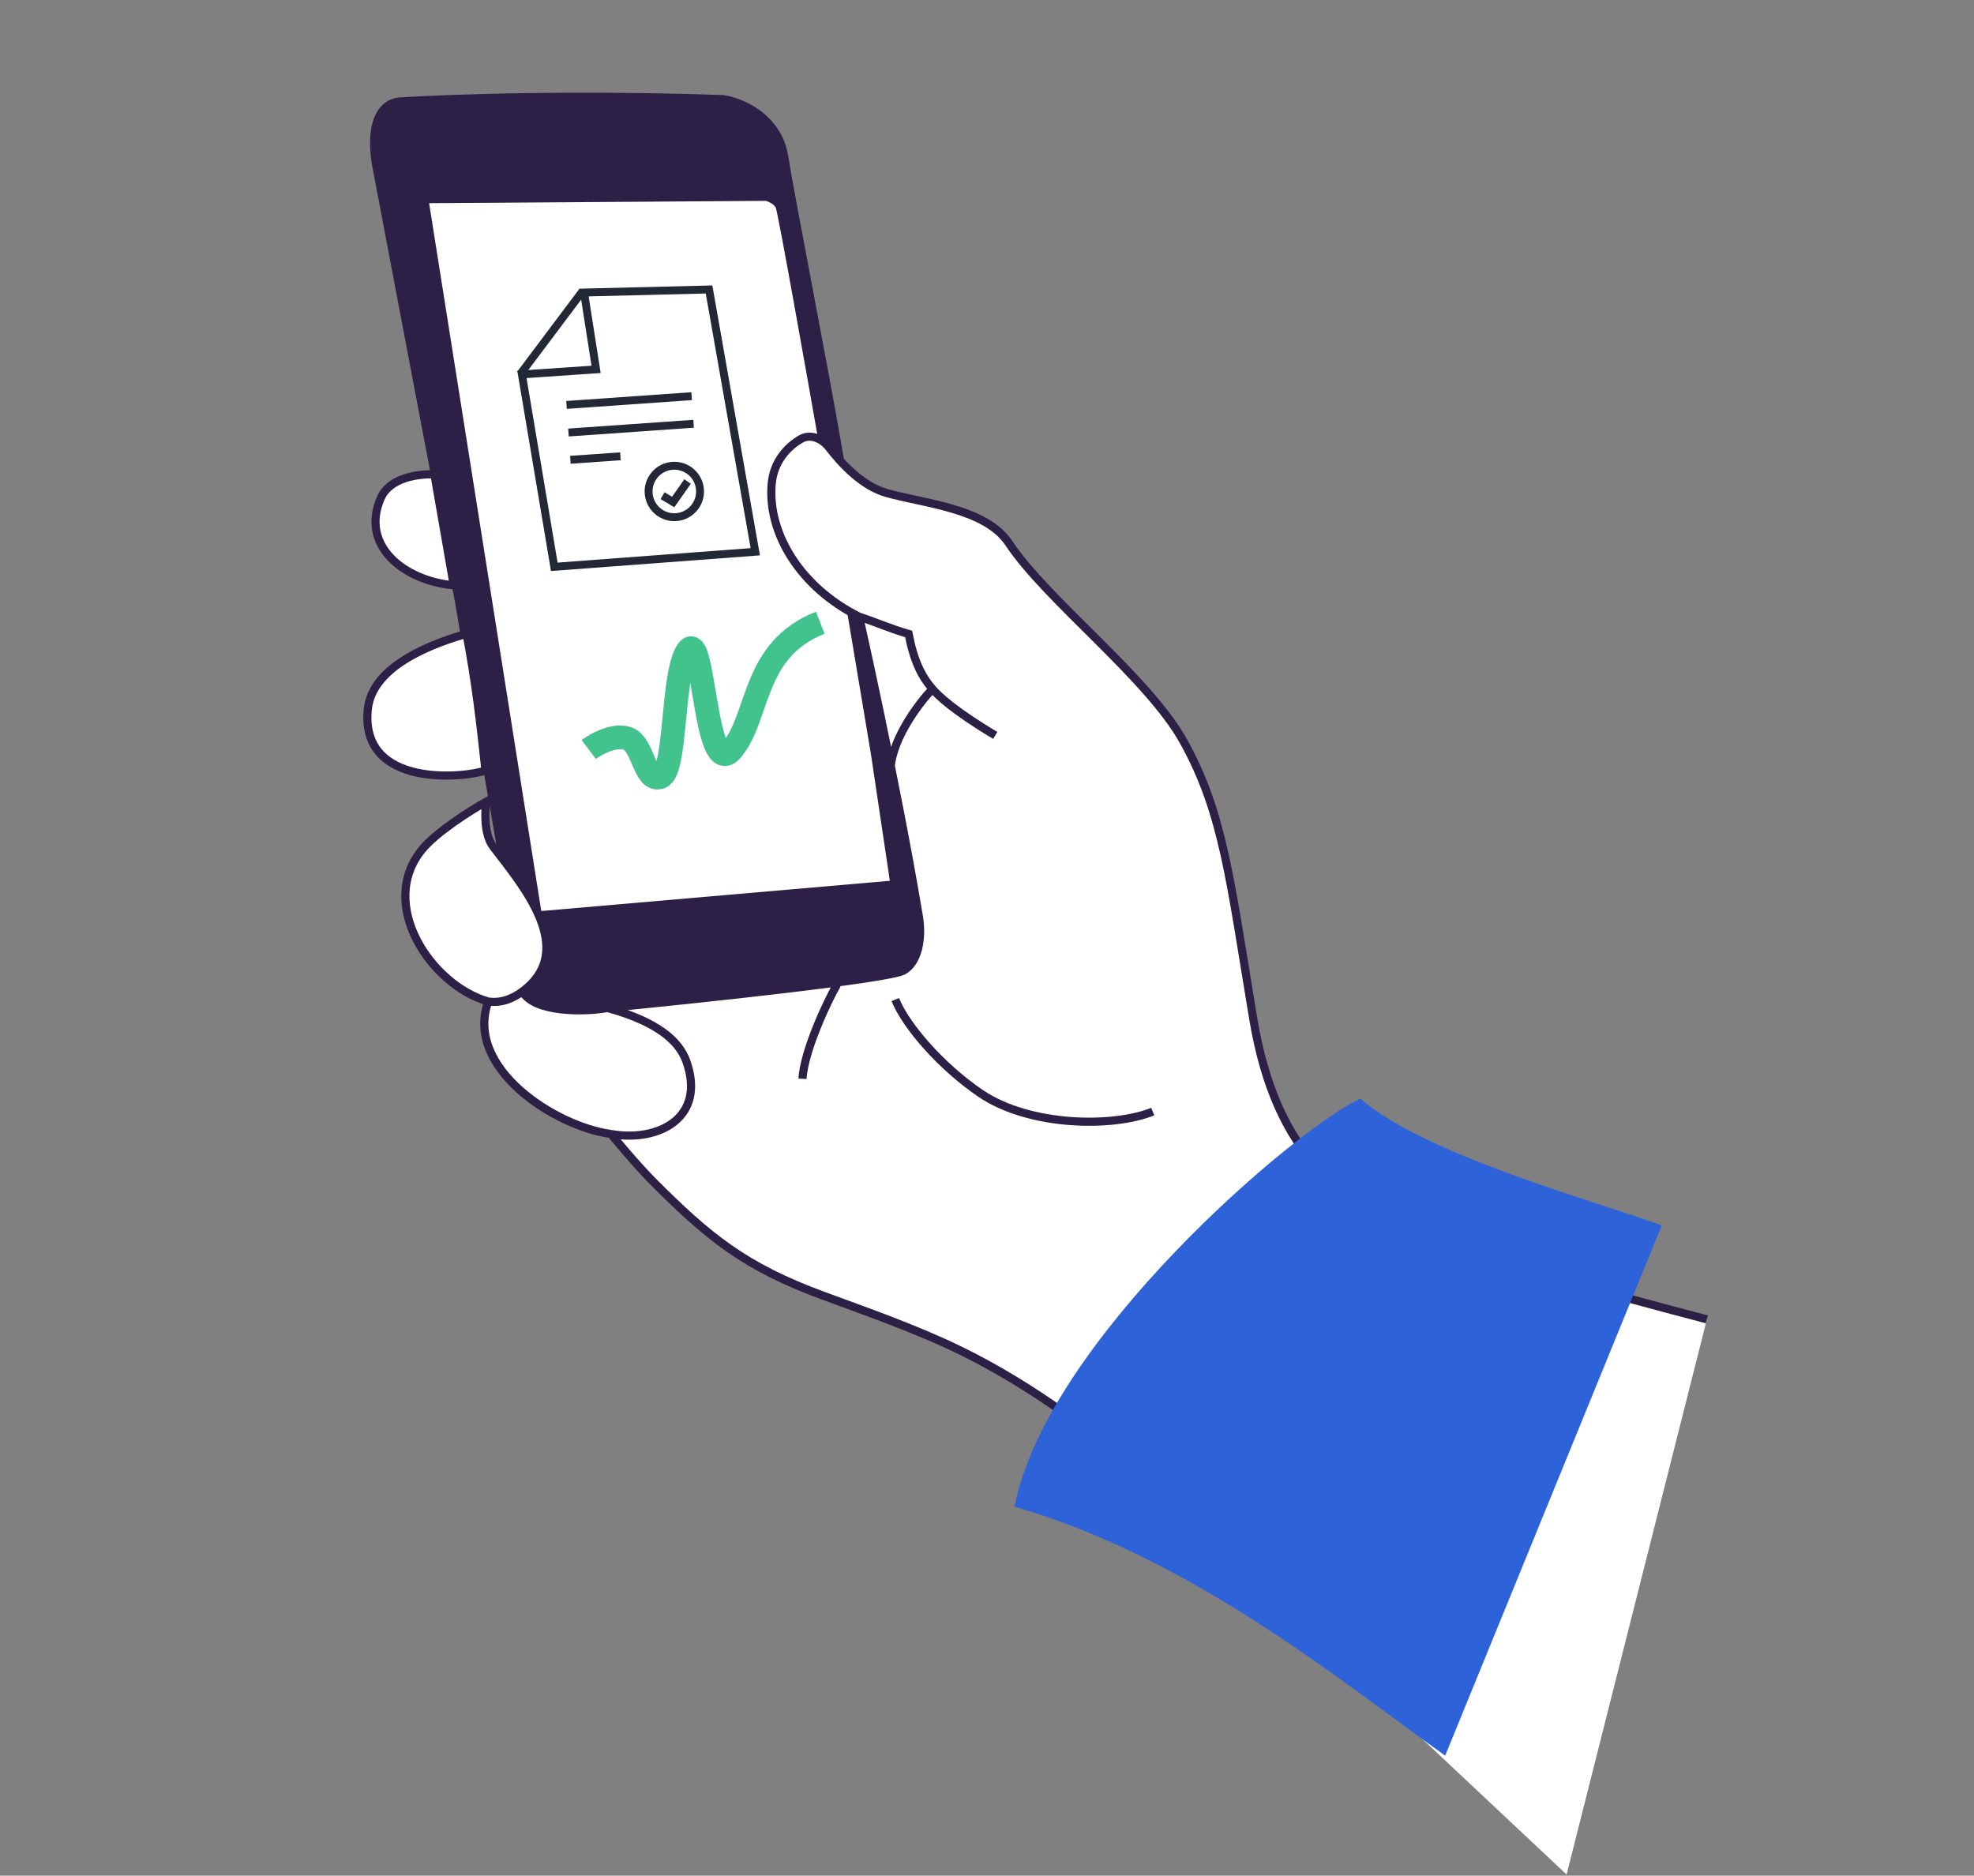 <?xml version="1.0" encoding="UTF-8"?> <svg xmlns:xlink="http://www.w3.org/1999/xlink" xmlns="http://www.w3.org/2000/svg" width="402" height="382" viewBox="0 0 402 382" fill="none"><rect x="0" y="0" width="402" height="382" fill="#808080" stroke="none"/> <path d="M81.556 19.827C77.084 20.084 74.328 24.664 75.722 33.414L92.649 122.574C96.986 148.475 105.87 200.656 106.715 202.169C107.56 203.682 110.227 204.756 111.455 205.103L124.079 205.496C139.469 204.549 175.263 201.253 181.737 198.63C188.21 196.006 188.486 190.725 187.814 188.413L171.656 92.307C168.884 75.869 161.896 40.515 160.53 31.851C159.164 23.186 151.176 19.916 147.353 19.363C128.641 18.674 102.591 18.622 81.556 19.827Z" fill="#2D2047"></path> <path d="M155.971 40.906L87.39 41.377L110.228 185.537L181.215 179.38L177.37 153.618L167.026 91.791C164.184 75.599 158.395 43.025 157.973 42.269C157.55 41.512 156.462 41.045 155.971 40.906Z" fill="white"></path> <path d="M168.869 91.187C171.309 94.366 175.56 98.984 180.51 100.386C188.298 102.592 200.725 103.503 205.462 110.638C213.196 122.285 233.743 137.903 241.002 150.949C249.117 165.532 250.493 179.106 255.226 207.507C259.959 235.909 273.902 244.973 288.811 251.167C303.719 257.361 347.599 268.692 347.599 268.692L319.034 381.756L233.471 301.4C233.471 301.4 215.579 283.933 191.838 273.293C183.244 269.441 173.35 265.987 167.628 263.876C151.787 258.033 144.401 252.098 132.863 240.499C129.353 236.97 124.426 230.946 124.426 230.946C113.031 229.408 94.54 217.491 99.435 203.969C87.885 200.698 76.798 184.311 85.901 173.075C88.838 169.45 95.876 165.023 99.027 163.263C98.716 165.297 98.559 169.975 100.416 172.411C106.379 180.235 117.828 193.459 106.381 201.929C108.895 206.34 119.363 206.112 123.737 205.282C142.561 203.451 180.966 199.366 183.992 197.676C187.017 195.987 187.864 191.049 187.122 186.625C185.411 176.41 183.347 165.601 181.409 155.965C177.988 138.953 174.961 125.593 174.961 125.593C162.942 119.588 156.276 108.564 157.154 98.546C157.551 94.011 160.303 91.038 163.078 89.414C165.083 88.241 167.454 89.345 168.869 91.187Z" fill="white"></path> <path d="M77.534 101.462C79.395 97.177 85.306 96.5 88.462 96.598L92.406 119.204C82.319 118.285 73.317 111.168 77.534 101.462Z" fill="white"></path> <path d="M98.862 156.904C97.86 147.345 96.816 138.599 95.004 129.057C89.261 130.767 75.818 135.144 74.897 144.489C73.293 160.755 95.1 158.361 98.862 156.904Z" fill="white"></path> <path d="M85.901 173.075C88.838 169.45 95.876 165.023 99.027 163.263C98.716 165.297 98.559 169.975 100.416 172.411C106.379 180.235 117.828 193.459 106.38 201.929C108.895 206.34 119.363 206.112 123.737 205.282C142.561 203.451 180.966 199.366 183.992 197.676C187.017 195.987 187.864 191.049 187.122 186.625C185.411 176.41 183.347 165.601 181.409 155.965C177.988 138.953 174.961 125.593 174.961 125.593C178.509 126.755 181.417 128.084 185.042 129.111C186.09 134.628 187.692 137.776 189.892 140.32C187.31 143.01 182.081 149.832 181.409 155.965C183.347 165.601 185.411 176.41 187.122 186.625C187.864 191.049 187.017 195.987 183.992 197.676C180.966 199.366 142.561 203.451 123.737 205.282C128.894 206.743 137.437 209.631 139.766 216.127C143.881 227.606 134.133 232.676 124.426 230.946C113.031 229.408 94.54 217.491 99.435 203.969C87.885 200.698 76.798 184.311 85.901 173.075Z" fill="white"></path> <path d="M77.534 101.462C79.395 97.177 85.306 96.5 88.462 96.598L92.406 119.205C82.319 118.285 73.317 111.168 77.534 101.462Z" fill="white"></path> <path d="M98.862 156.904C97.86 147.345 96.816 138.599 95.004 129.057C89.261 130.767 75.818 135.144 74.897 144.489C73.293 160.755 95.1 158.361 98.862 156.904Z" fill="white"></path> <path d="M233.471 301.4C233.471 301.4 215.579 283.933 191.838 273.293C183.244 269.441 173.35 265.987 167.628 263.876C151.787 258.033 144.401 252.098 132.863 240.499C129.353 236.97 124.426 230.946 124.426 230.946M124.426 230.946C113.031 229.408 94.54 217.491 99.435 203.97M124.426 230.946C134.133 232.676 143.881 227.606 139.766 216.127C137.437 209.631 128.894 206.743 123.737 205.282M99.435 203.97C102.178 204.34 104.479 203.336 106.38 201.929M99.435 203.97C87.885 200.698 76.798 184.311 85.901 173.075C88.838 169.45 95.876 165.023 99.027 163.263C98.716 165.297 98.559 169.975 100.416 172.411C106.379 180.235 117.828 193.459 106.38 201.929M123.737 205.282C142.561 203.451 180.966 199.366 183.992 197.676C187.017 195.987 187.864 191.049 187.122 186.625C182.389 158.377 174.961 125.593 174.961 125.593M123.737 205.282C119.363 206.112 108.895 206.34 106.38 201.929M189.892 140.32C187.257 143.066 181.864 150.115 181.373 156.344M189.892 140.32C191.041 141.649 194.306 144.786 202.683 149.769M189.892 140.32C187.692 137.776 186.09 134.628 185.042 129.111C181.417 128.084 178.509 126.756 174.961 125.593M174.961 125.593C162.942 119.588 156.276 108.564 157.154 98.546C157.551 94.011 160.303 91.038 163.078 89.414C165.083 88.241 167.454 89.345 168.869 91.187C171.309 94.366 175.56 98.984 180.51 100.386C188.298 102.592 200.725 103.503 205.462 110.638C213.196 122.285 233.743 137.903 241.002 150.949C249.117 165.532 250.493 179.106 255.226 207.507C259.959 235.909 273.902 244.973 288.811 251.167C303.719 257.361 347.599 268.692 347.599 268.692M234.757 226.382C226.665 229.662 209.666 229.465 199.657 222.651C191.651 217.199 184.508 208.965 182.322 203.571M170.458 200.497C168.363 204.148 163.749 214.069 163.425 219.707M98.862 156.904C97.86 147.345 96.816 138.599 95.004 129.057C89.261 130.767 75.818 135.144 74.897 144.489C73.293 160.755 95.1 158.361 98.862 156.904ZM88.462 96.598C85.306 96.5 79.395 97.177 77.534 101.462C73.317 111.168 82.319 118.285 92.406 119.205L88.462 96.598Z" stroke="#2D2047" stroke-width="1.658"></path> <path d="M119.896 152.643C119.896 152.643 124.386 149.276 127.755 150.398C131.123 151.521 131.123 159.376 134.491 158.254C137.859 157.132 136.736 136.932 140.104 132.443C143.473 127.954 143.473 159.376 149.086 152.643C154.7 145.91 153.166 132.239 167.05 126.832" stroke="#42C28C" stroke-width="4.83"></path> <path d="M153.81 112.367L112.88 115.437L106.286 76.253L121.392 75.225L118.939 59.576L144.396 58.954L153.81 112.367Z" fill="white" stroke="#222835" stroke-width="1.61" stroke-miterlimit="10"></path> <path d="M118.65 59.282L105.996 76.143" stroke="#222835" stroke-width="1.61" stroke-miterlimit="10"></path> <path d="M115.371 82.467L140.853 80.683" stroke="#222835" stroke-width="1.61" stroke-miterlimit="10"></path> <path d="M115.765 88.086L141.247 86.302" stroke="#222835" stroke-width="1.61" stroke-miterlimit="10"></path> <path d="M116.153 93.639L126.346 92.926" stroke="#222835" stroke-width="1.61" stroke-miterlimit="10"></path> <path d="M138.036 105.284C140.903 104.89 142.908 102.247 142.515 99.38C142.121 96.513 139.478 94.508 136.611 94.901C133.744 95.295 131.739 97.938 132.132 100.805C132.526 103.672 135.169 105.677 138.036 105.284Z" stroke="#222835" stroke-width="1.61" stroke-miterlimit="10"></path> <path d="M134.93 100.95L137.09 102.24L140.022 98.069" stroke="#222835" stroke-width="1.61" stroke-miterlimit="10"></path> <g style="mix-blend-mode:multiply"> <path d="M206.6 306.858C213.116 273.21 263.681 229.924 277.028 223.733C290.259 235.456 328.355 245.663 338.408 249.578L294.308 357.548C273.522 342.75 242.789 317.257 206.6 306.858Z" fill="#2E62D9"></path> </g> </svg> 